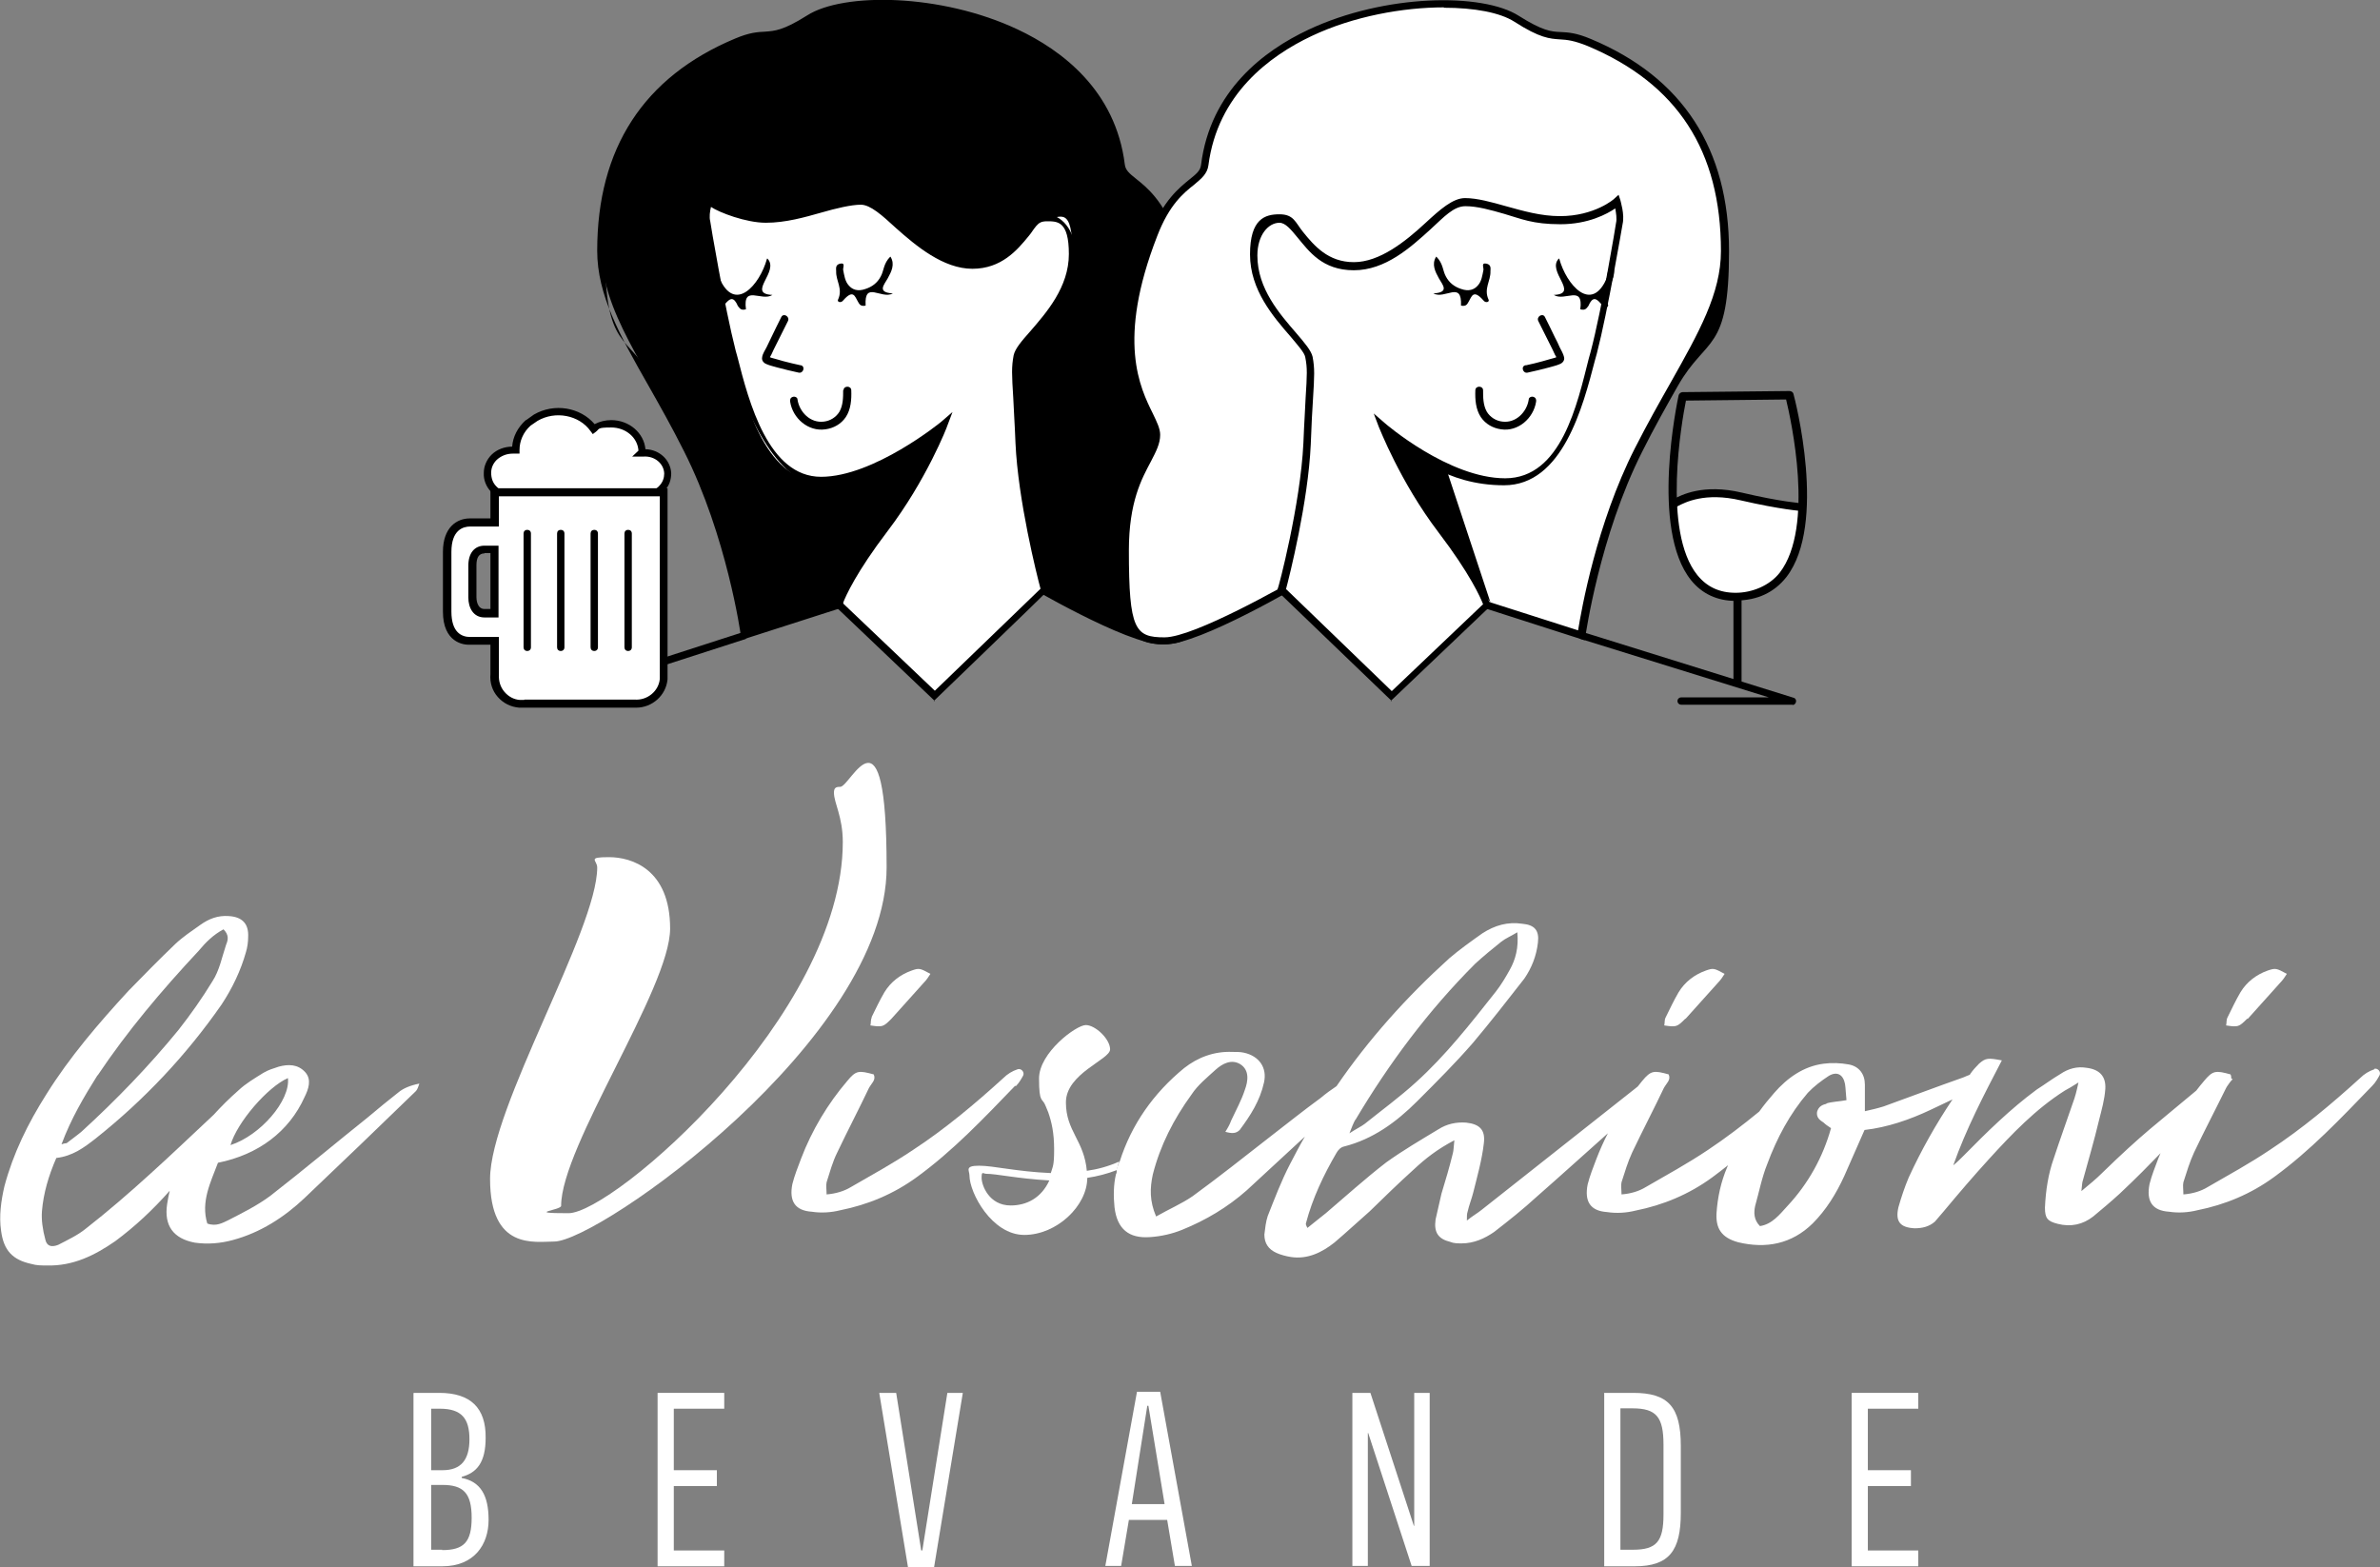 <?xml version="1.0" encoding="UTF-8"?>
<svg id="Livello_2" xmlns="http://www.w3.org/2000/svg" version="1.1" viewBox="0 0 646.4 425.6">
  <rect x="0" y="0" width="646.4" height="425.6" fill="#808080" stroke="none"/>
  <!-- Generator: Adobe Illustrator 30.0.0, SVG Export Plug-In . SVG Version: 2.1.1 Build 123)  -->
  <defs>
    <style>
      .st0 {
        fill: #fff;
      }
    </style>
  </defs>
  <g id="Livello_1-2">
    <g>
      <g>
        <g>
          <path d="M202.3,172.5s-3.7-26.9-15.4-50.3-23.5-37.6-23.5-54.1,3.9-42.9,36.8-56.7c9.3-3.9,8.3.9,19.8-6.4,15.3-9.8,79.3-3.5,84.7,39.8.6,4.9,8.1,4.3,13.9,19,14.7,37.7-.8,48.1-.8,54.3s8.5,10.6,8.5,31.4-1.3,24.6-10.7,24.6-37.6-16.7-37.6-16.7l-8.3-71.4h-59.7l21.2,32.8,13.6,1.9v13.3l-16.9,30.4-25.6,8.2h0Z"/>
          <path d="M315.5,175c-9.5,0-37-16.2-38.1-16.9l-.4-.2v-.5c0,0-8.2-70.6-8.2-70.6h-57l19.9,30.9,14,1.9v14.5l-17.2,31-27.1,8.7-.2-1.2c0-.3-3.8-27-15.4-50-3.3-6.6-6.7-12.6-9.7-17.9-7.8-13.7-13.9-24.6-13.9-36.6,0-27.8,12.6-47.2,37.4-57.6,4-1.7,6.2-1.8,8.2-1.9,2.6-.2,4.9-.3,11.4-4.4,9.8-6.3,36.4-6,57.2,3.8,11.9,5.6,26.6,16.5,29.1,36.7.2,1.5,1.1,2.3,3.1,3.9,2.9,2.3,7.2,5.8,10.7,14.9,11.4,29.3,4.7,42.6,1.1,49.8-1,2-1.8,3.7-1.8,4.8,0,1.9,1,3.7,2.3,6.2,2.5,4.6,6.2,11.5,6.2,25.1,0,20.4-1.1,25.6-11.7,25.6h0ZM278.8,156.7c3.6,2.1,28.4,16.4,36.7,16.4s9.7-2,9.7-23.6-3.4-19.5-6-24.2c-1.4-2.6-2.5-4.7-2.5-7.2s.9-3.5,2-5.8c3.5-6.9,9.9-19.7-1.2-48.2-3.3-8.6-7.2-11.7-10.1-14-2-1.6-3.5-2.8-3.8-5.2-2.4-19.3-16.5-29.7-28-35.1C255.8.5,229.6,0,220.4,5.9c-6.9,4.4-9.6,4.6-12.4,4.7-1.9.1-3.9.2-7.5,1.8-24.4,10.2-36.2,28.4-36.2,55.7s6,22.2,13.6,35.6c3,5.3,6.4,11.3,9.8,18,10.3,20.5,14.5,44,15.4,49.4l24.1-7.7,16.5-29.9v-12.2l-13.2-1.8-22.4-34.7h62.4l8.3,71.8h0Z"/>
        </g>
        <polygon points="239.2 126.7 227 164.3 257.7 125.8 258.7 112.7 255.6 110.8 239.2 126.7"/>
        <g>
          <path class="st0" d="M191.9,60.7s3.9,23.3,7,35.1c3.1,11.8,8.3,35,24.2,35s33.4-15.2,33.4-15.2c0,0-5.5,14.5-16,28.4s-12.5,20.4-12.5,20.4l25.9,24.7,29.8-28.7s-6.1-22.8-6.9-39.9-1.4-19.1-.5-23.5,15-13.7,15-27.7-3.4-9.9-7-9.9-7.9,12.9-20.2,12.9-23.1-17.4-30.2-17.4-15.9,4.9-25.9,4.9-15.5-5-15.5-5c0,0-1.2,3.5-.6,5.9h0Z"/>
          <path d="M253.9,190.4l-27.1-25.8.2-.6c0-.3,2.1-6.8,12.6-20.7,7.2-9.5,12.1-19.4,14.4-24.5-5.8,4.4-18.7,13-30.9,13s-21.4-21.3-24.7-34l-.5-1.8c-3-11.5-6.8-34.1-7-35.2-.6-2.6.6-6.2.6-6.4l.5-1.5,1.1,1c0,0,5.4,4.8,14.8,4.8s10-1.4,14.7-2.7c4-1.1,7.7-2.2,11.1-2.2s6.8,3.2,10.8,6.8c5.4,5,11.6,10.6,19.4,10.6s10.8-4.5,13.8-8.2c2.1-2.5,3.9-4.8,6.4-4.8,4,0,8,4.1,8,10.9,0,9.7-6.3,17-11,22.3-2,2.3-3.8,4.3-4,5.6-.6,3-.5,4.7-.1,11.1.2,2.9.4,6.8.6,12.2.7,16.9,6.8,39.5,6.8,39.7v.6c.1,0-30.8,29.8-30.8,29.8h0ZM229.1,164l24.8,23.6,28.7-27.7c-1-3.7-6.1-24-6.8-39.6-.2-5.4-.5-9.3-.6-12.2-.4-6.4-.5-8.4.1-11.6.4-1.8,2.1-3.8,4.5-6.5,4.4-5.1,10.5-12,10.5-21s-3.1-8.9-6-8.9-3.1,1.9-4.9,4c-3.1,3.8-7.4,8.9-15.3,8.9s-15.3-6.2-20.8-11.1c-3.7-3.4-6.9-6.3-9.5-6.3s-6.8,1-10.6,2.1c-4.6,1.3-9.8,2.8-15.2,2.8s-12.7-2.8-14.9-4.3c-.3,1.2-.5,2.8-.2,3.9h0c0,.3,3.9,23.4,6.9,35.1l.5,1.8c3.1,12.2,8.4,32.5,22.7,32.5s32.5-14.8,32.7-15l3-2.6-1.4,3.7c0,.2-5.7,14.8-16.2,28.6-8.6,11.3-11.4,17.7-12.1,19.5h0Z"/>
        </g>
        <path d="M217.4,99.2c-1.5-.3-3-.7-4.6-1.1-.7-.2-1.4-.4-2.1-.6-.4-.1-.8-.2-1.1-.3-.1,0-.3-.1-.5-.2.1-.2.3-.5.4-.7l.6-1.3c.4-.9.9-1.7,1.3-2.6.9-1.7,1.7-3.5,2.6-5.2.6-1.2-1.2-2.3-1.8-1.1-.9,1.8-1.8,3.6-2.7,5.5-.4.9-.9,1.8-1.3,2.7-.4.8-1.1,1.8-1.2,2.7-.2.9.4,1.6,1.2,1.9.9.4,1.9.6,2.9.9,1.9.5,3.9,1,5.8,1.4,1.3.3,1.9-1.7.6-2"/>
        <path d="M229,105.9c0,2,0,4.1-1,5.9-.9,1.5-2.5,2.5-4.2,2.7-3.7.5-6.7-2.6-7.2-6,0-.6-.8-.9-1.3-.7-.6.2-.8.7-.7,1.3.7,4.5,4.9,8.2,9.6,7.5,2.2-.3,4.2-1.4,5.5-3.3,1.4-2.1,1.6-4.8,1.5-7.3,0-1.3-2.1-1.3-2.1,0"/>
        <path d="M241.9,69.8c1.2,2,.2,4-.8,5.8-1,1.8-3,3.8,1.4,4.1-3.2,1.7-7.8-3.6-7.4,3.3-1.4.3-1.7-.4-2.1-1.1-.8-1.3-1.2-3.5-4-.3-.6.8-1.7.4-1.4-.2,1.4-3-.6-5.1-.5-7.7,0-.7-.3-1.8,1.1-2.1,1.5-.3.7,1.1.8,1.7.3,1.5.5,3.1,1.5,4.2,1,1.2,2.5,1.7,4.5,1,1.9-.6,3.3-1.7,4.2-3.4.9-1.6.7-3.5,2.6-5.4"/>
        <path d="M208.4,70.2c3.5,3.5-5.8,9.6,1.4,9.9-3,1.9-8.1-2.9-7.2,3.9-1.4.4-1.7-.3-2.2-.9-2.2-5.2-4,2.4-5.4-.1,1.6-3.9-2.7-7.5-1.3-10.5,1.5-.4,1.5,2.2,1.6,2.8,4.2,10.1,11.1,2,13-5"/>
      </g>
      <g>
        <g>
          <path class="st0" d="M429.6,172.5s3.7-26.9,15.5-50.3,23.5-37.6,23.5-54.1-3.9-42.9-36.8-56.7c-9.3-3.9-8.3.9-19.8-6.4-15.3-9.8-79.3-3.5-84.7,39.8-.6,4.9-8.1,4.3-13.9,19-14.7,37.7.8,48.1.8,54.3s-8.5,10.6-8.5,31.4,1.3,24.6,10.7,24.6,37.6-16.7,37.6-16.7l8.3-71.4h59.7l-21.2,32.8-13.6,1.9v13.3l16.9,30.4,25.6,8.2h0Z"/>
          <path d="M316.3,175c-10.5,0-11.7-5.2-11.7-25.6s3.7-20.6,6.2-25.1c1.3-2.5,2.3-4.3,2.3-6.2s-.8-2.8-1.8-4.8c-3.6-7.2-10.3-20.5,1.1-49.8,3.5-9.1,7.9-12.5,10.7-14.8,2-1.6,2.9-2.4,3.1-3.9,2.5-20.2,17.2-31.1,29.1-36.7,20.8-9.8,47.4-10.1,57.2-3.8,6.5,4.1,8.8,4.3,11.4,4.4,2,.1,4.2.2,8.2,1.9,24.9,10.4,37.5,29.8,37.5,57.6s-6.1,22.9-13.9,36.6c-3,5.3-6.4,11.3-9.7,17.9-11.6,23-15.3,49.7-15.4,50l-.2,1.2-27.1-8.7-17.2-31v-14.5l14-1.9,20-30.9h-57l-8.2,71-.4.2c-1.2.7-28.6,16.9-38.1,16.9h0ZM392.2,2c-11.1,0-24.6,2.4-36,7.8-11.4,5.4-25.5,15.8-28,35.1-.3,2.3-1.9,3.6-3.8,5.2-2.9,2.3-6.8,5.4-10.1,14-11.1,28.5-4.6,41.3-1.2,48.2,1.1,2.3,2,4.1,2,5.8,0,2.4-1.1,4.5-2.5,7.2-2.5,4.7-6,11-6,24.2,0,21.6,1.7,23.6,9.7,23.6s33.1-14.3,36.7-16.4l8.3-71.8h62.4l-22.5,34.7-13.2,1.8v12.2l16.5,29.9,24.1,7.7c.9-5.5,5-28.9,15.4-49.4,3.4-6.7,6.8-12.7,9.8-18,7.6-13.5,13.6-24.1,13.6-35.6,0-27.3-11.9-45.5-36.2-55.7-3.7-1.5-5.6-1.7-7.5-1.8-2.8-.2-5.4-.3-12.4-4.8-3.9-2.5-10.9-3.8-19.2-3.8h0Z"/>
        </g>
        <polygon points="392.6 126.7 404.8 163.6 374.2 125.8 373.1 112.7 376.3 110.8 392.6 126.7"/>
        <g>
          <path class="st0" d="M439.9,60.7s-3.9,23.3-7,35.1-8.3,35-24.2,35-33.4-15.2-33.4-15.2c0,0,5.5,14.5,16,28.4,10.5,13.9,12.5,20.4,12.5,20.4l-26,24.7-29.8-28.7s6.1-22.8,6.9-39.9,1.4-19.1.5-23.5-15-13.7-15-27.7,3.4-9.9,7-9.9,7.9,12.9,20.2,12.9,23.1-17.4,30.2-17.4,15.9,4.9,25.9,4.9,15.5-5,15.5-5c0,0,1.2,3.5.6,5.9h0Z"/>
          <path d="M378,190.4l-31-29.8v-.6c.2-.2,6.2-22.9,7-39.7.2-5.4.5-9.3.6-12.2.4-6.4.5-8.1-.1-11.1-.2-1.2-2-3.2-4-5.6-4.6-5.3-11-12.6-11-22.3s4.1-10.9,8-10.9,4.3,2.2,6.4,4.8c3,3.7,6.8,8.2,13.8,8.2s14-5.6,19.4-10.6c4-3.7,7.5-6.8,10.8-6.8s7.2,1.1,11.1,2.2c4.7,1.3,9.5,2.7,14.7,2.7,9.4,0,14.8-4.7,14.8-4.8l1.1-1,.5,1.5c0,.2,1.2,3.8.6,6.4-.2,1.1-4,23.6-7,35.2l-.5,1.8c-3.3,12.7-8.8,34-24.7,34s-25.1-8.6-30.9-13c2.3,5.1,7.2,15,14.4,24.5,10.5,13.9,12.6,20.4,12.6,20.7l.2.6-27.1,25.8h0ZM349.3,160l28.7,27.7,24.8-23.6c-.7-1.8-3.5-8.2-12.1-19.5-10.5-13.8-16.1-28.5-16.2-28.6l-1.4-3.7,3,2.6c.2.2,17.4,15,32.7,15s19.6-20.3,22.7-32.5l.5-1.8c3.1-11.7,6.9-34.8,6.9-35h0c.3-1.2,0-2.8-.2-4-2.2,1.5-7.3,4.3-14.9,4.3s-10.7-1.5-15.2-2.8c-3.8-1.1-7.4-2.1-10.6-2.1s-5.8,2.9-9.5,6.3c-5.4,4.9-12.2,11.1-20.8,11.1s-12.2-5.2-15.3-8.9c-1.8-2.2-3.3-4-4.9-4-3,0-6,3.3-6,8.9,0,9,6.1,15.9,10.5,21,2.4,2.8,4.1,4.8,4.5,6.5.6,3.2.5,5.1.1,11.6-.2,2.9-.4,6.8-.6,12.2-.7,15.6-5.8,35.9-6.8,39.6h0Z"/>
        </g>
        <path d="M414.5,99.2c1.5-.3,3-.7,4.5-1.1.7-.2,1.4-.4,2.1-.6.4-.1.8-.2,1.1-.3.1,0,.3-.1.5-.2-.1-.2-.3-.5-.4-.7l-.6-1.3c-.4-.9-.9-1.7-1.3-2.6-.9-1.7-1.7-3.5-2.6-5.2-.6-1.2,1.2-2.3,1.8-1.1.9,1.8,1.8,3.6,2.7,5.5.5.9.9,1.8,1.3,2.7.4.8,1,1.8,1.2,2.7.2.9-.4,1.6-1.2,1.9-.9.4-1.9.6-2.9.9-1.9.5-3.9,1-5.8,1.4-1.3.3-1.9-1.7-.6-2"/>
        <path d="M402.8,105.9c0,2,0,4.1,1,5.9.9,1.5,2.5,2.5,4.2,2.7,3.7.5,6.7-2.6,7.2-6,0-.6.8-.9,1.3-.7.6.2.8.7.7,1.3-.7,4.5-4.9,8.2-9.5,7.5-2.2-.3-4.2-1.4-5.5-3.3-1.4-2.1-1.6-4.8-1.5-7.3,0-1.3,2.1-1.3,2.1,0"/>
        <path d="M390,69.8c-1.2,2-.2,4,.8,5.8,1,1.8,3,3.8-1.5,4.1,3.2,1.7,7.8-3.6,7.5,3.3,1.4.3,1.7-.4,2.1-1.1.8-1.3,1.2-3.5,4-.3.6.8,1.7.4,1.4-.2-1.4-3,.6-5.1.5-7.7,0-.7.3-1.8-1.1-2.1-1.5-.3-.7,1.1-.8,1.7-.3,1.5-.5,3.1-1.5,4.2-1,1.2-2.5,1.7-4.5,1-1.9-.6-3.3-1.7-4.2-3.4-.9-1.6-.7-3.5-2.6-5.4"/>
        <path d="M423.4,70.2c-3.5,3.5,5.8,9.6-1.4,9.9,3,1.9,8.1-2.9,7.2,3.9,1.4.4,1.7-.3,2.2-.9,2.2-5.2,4,2.4,5.4-.1-1.6-3.9,2.7-7.5,1.3-10.5-1.5-.4-1.5,2.2-1.6,2.8-4.2,10.1-11.1,2-13-5"/>
      </g>
      <path class="st0" d="M454.6,137.3c.5.3.5,1.7.6,2.2.3,1.1.5,2.2.6,3.3.1,1.1.2,2.3.5,3.3,1,3,1.6,6.1,3.3,8.8.6,1,1.2,2.4,2.2,3.1,1,.7,2.1,1.3,3.2,1.9,1.2.6,2.4,1.2,3.7,1.5,1.6.3,3.2.3,4.9.3,3.3,0,6.7-1.9,9.2-4,2-1.6,3.3-4.8,3.9-7.2.4-1.6.9-3.2,1.2-4.8.3-1.4.4-2.9.7-4.3.2-.9.2-1.6.2-2.5,0-1.2-.9-1.3-2-1.6-2.2-.6-4.5-.3-6.6-.9-1.9-.5-3.9-.8-5.7-1.4-1.4-.4-2.7-.8-4-1.1-1.7-.4-3.4-.3-5.1-.3-2.6,0-4.9.5-7.3,1.5-1.1.5-2.2,1.3-3.4,1.5"/>
      <path d="M471.4,163.2c-5,0-9.1-1.9-12.1-5.6-11.2-13.9-3.7-48.7-3.4-50.2.1-.5.6-.9,1.1-.9l29-.3h0c.5,0,1,.3,1.1.8.4,1.4,9.2,35.3-1.9,49.7-3.3,4.2-7.9,6.4-13.8,6.4h0ZM457.9,108.8c-1.1,5.5-6.5,35.5,3.1,47.4,2.6,3.2,6,4.8,10.4,4.8s9.2-1.9,12-5.5c9.5-12.4,3-41.6,1.7-47l-27.2.3h0Z"/>
      <rect x="470.8" y="162.2" width="2.2" height="24.2"/>
      <path d="M489.5,138.8c-.2,0-5.9-.4-16.7-2.9-9.8-2.3-15.2.6-17,1.5-.3.2-.5.3-.8.4l-.7-2.1.3,1.1-.4-1.1c0,0,.2-.1.4-.2,2-1,7.9-4.2,18.5-1.7,10.6,2.5,16.3,2.9,16.4,2.9v2.2c-.1,0-.1,0-.1,0Z"/>
      <path d="M487,191.4h-30.4c-.5,0-1-.4-1-1s.5-1,1-1h23.8l-51.2-15.9c-.5-.2-.8-.7-.7-1.2.2-.5.7-.8,1.2-.7l57.4,17.9c.5.1.8.6.7,1.1s-.5.9-1,.9h0Z"/>
      <rect x="143.3" y="180.8" width="60.5" height="2" transform="translate(-47.5 62.2) rotate(-17.9)"/>
      <g>
        <path class="st0" d="M175.2,134.6c3.6-.1,6.3-2.8,6.1-6s-3.1-5.7-6.6-5.6h-.5l.2-.2v-.2c0-4.2-3.8-7.6-8.4-7.6s-3.4.5-4.8,1.4c-3.4-4.8-10.4-6.2-15.7-3.1-.7.5-1.4.9-2.1,1.4-2.2,2-3.4,4.6-3.4,7.4h-.5c-3.9-.2-7.2,2.6-7.2,6.2-.2,3.6,2.9,6.5,6.8,6.5l36-.3h0Z"/>
        <path d="M139.2,135.9c-2.3,0-4.4-.9-5.9-2.4-1.3-1.4-2-3.2-1.9-5.1,0-1.8.8-3.6,2.1-4.9,1.4-1.4,3.5-2.2,5.6-2.2.2-2.7,1.5-5.2,3.7-7.2h.1c0,0,2.1-1.5,2.1-1.5,5.5-3.2,12.6-2,16.5,2.6,1.3-.7,2.9-1.1,4.5-1.1,4.9,0,8.9,3.5,9.3,7.9,3.8.1,6.8,2.9,7,6.5,0,1.7-.5,3.4-1.7,4.6-1.3,1.4-3.3,2.3-5.4,2.4h0l-36,.3h0ZM139.3,123.2c-1.7,0-3.2.6-4.4,1.7-1,1-1.5,2.2-1.5,3.5,0,1.4.4,2.7,1.4,3.7,1.1,1.2,2.7,1.8,4.4,1.8l36-.3c1.6,0,3.1-.7,4-1.8.8-.9,1.2-2,1.2-3.2-.1-2.7-2.6-4.8-5.6-4.6h-3.1l1.7-1.6c-.2-3.5-3.4-6.3-7.4-6.3s-3.1.4-4.2,1.2l-.8.6-.6-.8c-3.1-4.4-9.6-5.6-14.4-2.8l-1.9,1.3c-2,1.8-3,4.2-3,6.6v1h-1.8Z"/>
        <path class="st0" d="M128.3,162.3c0,1,.3,4.3,3.3,4.3h2.7v-17.4h-2.7c-3.2,0-3.3,3.3-3.3,4.3v8.7h0ZM121.4,166.1v-16.2c0-7.2,4.3-8,6.2-8h6.7v-8.2h45.9v50.8c-.3,4-4,6.9-8,6.6h-31.2c-4-.3-7-4-6.7-7.9v-9.2h-6.7c-2,.1-6.2-.7-6.2-7.9"/>
        <path d="M172.8,192.2c-.2,0-.5,0-.7,0h-31.1c-2.3-.2-4.3-1.2-5.8-2.9-1.5-1.7-2.2-3.9-2-6.2v-8h-5.6c-1.7.1-7.3-.6-7.3-9v-16.2c0-6.7,3.8-9.1,7.3-9.1h5.6v-8.2h48.1v51.9c-.4,4.4-4.2,7.7-8.5,7.7h0ZM142.4,190h29.9c3.5.3,6.6-2.3,6.9-5.6v-49.6h-43.7v8.2h-7.8c-1.9,0-5.1.9-5.1,6.9v16.2c0,5.7,2.8,6.9,5.1,6.9h7.8c0-.1,0,10.2,0,10.2-.1,1.8.4,3.4,1.5,4.7,1.1,1.3,2.6,2.1,4.2,2.2h1.2ZM135.4,167.7h-3.8c-3.1,0-4.4-2.7-4.4-5.4v-8.7c0-3.4,1.7-5.4,4.4-5.4h3.8v19.5h0ZM131.6,150.3c-1.5,0-2.2,1.1-2.2,3.2v8.7c0,.5.1,3.2,2.2,3.2h1.6v-15.2h-1.6Z"/>
      </g>
      <path d="M170.6,176.8c-.6,0-1-.4-1-1v-30.9c0-.6.4-1,1-1s1,.4,1,1v30.9c0,.6-.4,1-1,1Z"/>
      <path d="M161.4,176.8c-.6,0-1-.4-1-1v-30.9c0-.6.4-1,1-1s1,.4,1,1v30.9c0,.6-.4,1-1,1Z"/>
      <path d="M152.3,176.8c-.6,0-1-.4-1-1v-30.9c0-.6.4-1,1-1s1,.4,1,1v30.9c0,.6-.4,1-1,1Z"/>
      <path d="M143.2,176.8c-.6,0-1-.4-1-1v-30.9c0-.6.4-1,1-1s1,.4,1,1v30.9c0,.6-.4,1-1,1Z"/>
      <g>
        <g>
          <path class="st0" d="M236.8,276.3c-.4.7-.2,1.5-.4,2.2,3.3.5,3.5.4,5.7-1.8l8.8-9.8c.7-.7,1.3-1.6,1.8-2.4-2.9-1.6-3.1-1.6-5.1-.9-3.1,1.1-5.7,3.1-7.4,5.9-1.3,2.2-2.4,4.6-3.5,6.8h0Z"/>
          <path class="st0" d="M610.5,276.7l8.8-9.8c.7-.7,1.3-1.6,1.8-2.4-2.9-1.6-3.1-1.6-5.2-.9-3.1,1.1-5.7,3.1-7.4,5.9-1.3,2.2-2.4,4.6-3.5,6.8-.4.7-.2,1.5-.4,2.2,3.3.5,3.5.4,5.7-1.8h0Z"/>
          <path class="st0" d="M457.8,276.7l8.8-9.8c.7-.7,1.3-1.6,1.8-2.4-2.9-1.6-3.1-1.6-5.1-.9-3.1,1.1-5.7,3.1-7.4,5.9-1.3,2.2-2.4,4.6-3.5,6.8-.4.7-.2,1.5-.4,2.2,3.3.5,3.5.4,5.7-1.8h0Z"/>
          <path class="st0" d="M228.1,213.7c-1.2,0-1.6.4-1.6,1.6,0,2.8,2.4,6.5,2.4,13.4,0,47-62.4,100.8-74.5,100.8s-2-.8-2-2c0-16.2,29.6-59.1,29.6-75.3s-10.5-19.4-16.6-19.4-3.2.8-3.2,2.8c0,17-29.1,65.2-29.1,84.6s12.1,17,17.4,17c12.1,0,90.3-55.1,90.3-101.6s-9.7-21.9-12.6-21.9h0Z"/>
          <path class="st0" d="M275.9,295c.9-.9,1.5-2,2-2.9.4-.9-.5-2-1.5-1.7-1.5.5-2.8,1.3-3.9,2.4-7.7,7-15.8,13.8-24.5,19.5-5.5,3.7-11.2,6.8-16.9,10.1-1.8,1.1-4.1,1.8-6.6,2,0-1.3-.2-2.4,0-3.3.9-2.8,1.6-5.5,2.9-8.1,2.8-5.9,5.9-11.8,8.6-17.5.7-1.3,2-2.2,1.3-3.7-4.1-1.1-4.8-1.1-7.2,1.8-5.3,6.2-9.6,13.4-12.5,21-.9,2.4-1.8,4.6-2.4,7-.9,4.6.7,7.2,5.3,7.5,2.6.4,5.3.2,7.7-.4,7.5-1.5,14.5-4.4,20.8-9,9.9-7.2,18.2-16,26.7-24.8h0Z"/>
          <path class="st0" d="M295.2,318.2c-.7-8.5-5.7-10.9-5.7-18.8s12-11.6,12-14.4-4-6.6-6.6-6.6-12.7,7.5-12.7,14.5.9,5.1,1.8,7.5l.7,1.7c.9,2.6,1.6,5.5,1.6,10.1s-.4,4.6-.9,6.4c-9.4-.4-15.5-2-19.5-2s-2.6,1.3-2.6,2.6c0,4.8,6.1,16.2,14.9,16.2s17.1-7.9,17.1-15.5c2.7-.4,5.4-1.1,8-2.1.2-.8.4-1.5.6-2.3-2.9,1.3-5.9,2.1-8.8,2.5h0ZM274.5,327.4c-5.9,0-7.9-5.5-7.9-7.5s.4-1.1,1.3-1.1c2.8,0,8.3,1.3,17.1,1.8-2.2,4.8-6.2,6.8-10.5,6.8h0Z"/>
          <path class="st0" d="M100.1,303.3c-9,7.2-17.7,14.5-26.7,21.5-3.5,2.6-7.5,4.6-11.4,6.6-1.5.7-3.3,1.8-5.7.9-1.8-5.9.9-11.2,2.9-16.5,11-2.2,19.3-8.5,23.5-17.8,1.1-2.2,2-4.8.2-6.8-2-2.2-4.6-2.2-7.2-1.5-1.5.5-2.9.9-4.2,1.7-2.4,1.5-4.8,2.9-6.8,4.8-2.4,2.1-4.6,4.3-6.7,6.6-5.8,5.4-11.5,10.9-17.4,16.2-5.5,5-11.4,10.1-17.3,14.7-2.2,1.8-5,3.1-7.5,4.4-1.8.7-3.1.4-3.5-1.5-.7-2.6-1.1-5.3-.9-7.7.4-4.8,1.8-9.6,3.9-14.4,4.4-.5,7.5-2.8,10.7-5.3,13.2-10.5,24.6-22.6,34.2-36.4,2.9-4.4,5.2-9.2,6.6-14.2.4-1.3.6-2.8.6-4.1.2-3.7-1.7-5.5-5.3-5.7-2.9-.2-5.3.7-7.7,2.4s-4.8,3.3-6.8,5.2c-4.4,4.2-8.6,8.5-12.7,12.7-8.1,8.8-16,18-22.3,28.1-5,7.9-9,16-11.4,25-.9,3.9-1.5,8.1-.9,12.1.7,5.3,3.1,7.9,8.3,9,1.3.4,2.8.4,4.1.4,7.2.2,13.1-2.8,18.6-6.6,5.4-4,10.3-8.6,14.8-13.7-.3,1.2-.5,2.4-.7,3.6-.9,5.9,1.7,9.4,7.5,10.5,3.5.5,7,.2,10.3-.7,7.5-2,14-6.2,19.5-11.4,10.1-9.6,20.2-19.3,30.3-29.1.4-.5.6-1.1.9-2-2.5.5-4.4,1.3-5.7,2.4-2.8,2.2-5.5,4.4-8.1,6.6h0ZM26.5,292.1c8.1-12.1,17.5-23.2,27.4-33.8,2-2.4,4-4.4,6.8-5.9,1.5,1.5,1.3,2.8.7,4.2-1.1,3.3-1.8,7-3.7,9.9-2.8,4.6-5.9,9-9.2,13.2-8.1,9.9-16.9,19-26.3,27.6-1.3,1.1-2.6,2-4,3.1-.2.2-.5,0-1.5.4,2.6-7,6.1-12.9,9.8-18.8h0ZM78.2,292.8c.7,6.1-7.5,15.6-15.6,18.2,1.8-6.2,10.1-15.8,15.6-18.2Z"/>
        </g>
        <g>
          <path class="st0" d="M112.4,378.3h6.9c8.5,0,12.7,4.1,12.6,12.2,0,6.7-2.4,9.5-6.5,10.6v.3c5.1,1,7.3,4.7,7.3,11.4s-3.9,12.6-12.6,12.6h-7.8v-47h0ZM120.2,399.3c5,0,7.3-2.8,7.3-8.4s-2.1-8.3-8-8.3h-2.4v16.7h3.2,0ZM120.1,421c5.9,0,8-2.2,8-8.8s-2.2-8.9-7.9-8.9h-3.1v17.6s3,0,3,0Z"/>
          <path class="st0" d="M178.6,378.3h18.1v4.3h-13.7v16.7h11.7v4.3h-11.7v17.5h13.7v4.3h-18.1v-47h0Z"/>
          <path class="st0" d="M238.8,378.3h4.6l6.8,42.8h.3l6.8-42.8h4.2l-7.8,47.3h-7.1l-7.8-47.3h0Z"/>
          <path class="st0" d="M316.9,412.8h-10.3l-2.1,12.5h-4.3l8.6-47.3h6.3l8.6,47.3h-4.6l-2.1-12.5h0ZM307.4,408.5h8.9l-4.4-26.7h-.3l-4.2,26.7h0Z"/>
          <path class="st0" d="M367.4,378.3h4.8l11.8,36.1h.1v-36.1h4.2v47h-4.9l-11.8-36.1h-.1v36.1h-4.2v-47h0Z"/>
          <path class="st0" d="M435.6,378.3h8c9.5,0,12.9,3.8,12.9,14.4v18.2c0,10.2-3.1,14.5-12.5,14.5h-8.3v-47h0ZM443.5,420.9c6.4,0,8.3-2.2,8.3-9.6v-18.9c0-7.5-1.9-9.9-8.4-9.9h-3.3v38.4h3.4Z"/>
          <path class="st0" d="M502.9,378.3h18.1v4.3h-13.7v16.7h11.7v4.3h-11.7v17.5h13.7v4.3h-18.1v-47h0Z"/>
        </g>
        <path class="st0" d="M644.9,290.4c-1.5.5-2.8,1.3-3.9,2.4-7.7,7-15.8,13.8-24.5,19.5-5.5,3.7-11.2,6.8-16.9,10.1-1.8,1.1-4,1.8-6.6,2,0-1.3-.2-2.4,0-3.3.9-2.8,1.7-5.5,2.9-8.1,2.8-5.9,5.9-11.8,8.7-17.5.3-.6.7-1,1-1.5.2-.3.5-.6.8-.9-.1,0-.2-.1-.4-.2,0-.3,0-.7-.2-1.1-4-1.1-4.8-1.1-7.2,1.8-.7.8-1.4,1.7-2.1,2.6-10.7,9-14.4,11.5-25.7,22.5-1.5,1.5-3.1,2.8-5.5,4.8.2-1.8.2-2.4.4-2.9,1.5-5.5,3.1-10.9,4.4-16.4.7-2.8,1.5-5.5,1.7-8.5.2-3.5-1.7-5.3-5.2-5.7-2.4-.4-4.8.2-7,1.7-2.2,1.3-4.2,2.8-6.4,4.2-7.2,5.3-13.6,11.6-19.9,18-.9.9-1.8,1.8-2.8,2.6,3.5-9.9,8.3-19.1,13.2-28.5-3.7-.7-4.4-.7-6.2.9-.9.9-1.7,1.8-2.4,2.8,0,0,0,.1-.1.2-.6.2-1.2.5-1.7.7-7.4,2.6-14.5,5.3-21.7,7.9-1.6.5-3.3.9-5.1,1.3v-7.2c0-2.9-1.6-5-4.4-5.5-2.2-.4-4.6-.5-6.8-.2-5.5.7-9.9,3.9-13.4,7.9-1.4,1.6-2.8,3.3-4.1,5.1-4.5,3.7-9.1,7.2-13.9,10.4-5.5,3.7-11.2,6.8-16.9,10.1-1.8,1.1-4,1.8-6.6,2,0-1.3-.2-2.4,0-3.3.9-2.8,1.7-5.5,2.9-8.1,2.8-5.9,5.9-11.8,8.6-17.5.7-1.3,2-2.2,1.3-3.7-4-1.1-4.8-1.1-7.2,1.8-.4.5-.8,1-1.2,1.5-.1.1-.3.2-.5.4l-41.9,33.1c-1.1.9-2.4,1.6-4,2.9,0-1.3,0-1.8.2-2.4.4-1.8,1.1-3.5,1.5-5.1,1.1-4.4,2.4-9,2.9-13.4.5-3.7-1.1-5.3-4.8-5.7-2.8-.2-5.3.4-7.5,1.8-4.8,2.9-9.6,5.7-14.2,9-5.7,4.4-11,9.2-16.4,13.8-1.6,1.3-3.3,2.6-5,4-.4-.7-.5-1.1-.4-1.3,1.8-6.8,4.8-13.1,8.3-19.1.4-.7,1.1-1.5,2-1.7,7.9-2,14.2-6.6,19.9-12.3s10.3-10.3,15.1-15.8c4.8-5.7,9.4-11.6,14-17.5,2-2.9,3.3-6.2,3.7-9.8.4-3.3-.9-4.8-4.2-5.1-4-.6-7.5.4-10.9,2.6-3.1,2.2-6.2,4.4-9,6.8-11.6,10.5-21.9,22-30.6,34.7-1.5,1-3,2.1-4.3,3.2-4.8,3.5-9.4,7.2-14.2,10.9-6.8,5.3-13.6,10.7-20.6,15.8-2.9,2-6.4,3.5-9.9,5.5-1.8-4.2-1.7-7.7-.9-11.4,2-7.9,5.7-15.1,10.5-21.7,1.7-2.6,4.2-4.6,6.6-6.8,1.8-1.6,4.2-2.9,6.6-1.5,2.6,1.6,2.2,4.6,1.3,7-.9,2.8-2.4,5.5-3.7,8.3-.4,1.1-.9,2-1.6,3.1,1.8.5,2.9.5,3.9-.5,2.9-3.9,5.5-7.9,6.6-12.9.9-4-1.3-7.2-5.5-8.1-.9-.2-2-.2-3.1-.2-5-.2-9.4,1.5-13.1,4.4-8.3,6.8-14.3,15.3-17.5,25.4h-.1c0,0-.7,2-.7,2v.5c0,.3,0,.6-.2.9-.7,2.9-.7,6.1-.4,9,.7,5.9,3.9,8.5,9.6,8.1,3.1-.2,6.1-.9,8.8-2,6.4-2.6,12.3-6.1,17.5-10.7l15.8-14.6c-1.4,2.4-2.7,4.9-4,7.4-2.4,4.6-4.2,9.4-6.1,14.2-.5,1.5-.7,3.3-.9,5,0,2.4,1.1,4,3.3,5,1.1.5,2.6.9,3.9,1.1,4.6.7,8.5-1.3,11.8-3.9,3.3-2.8,6.4-5.7,9.6-8.5,4-3.9,7.9-7.7,12-11.4,3.1-2.9,6.4-5.5,11-7.9-.2,1.8-.2,2.8-.4,3.5-.9,3.7-2,7.4-3.1,11l-1.6,7c-.5,3.5.7,5.3,4,6.1.9.4,2,.4,3.1.4,3.3,0,6.2-1.3,8.8-3.1,4-3.1,7.9-6.2,11.6-9.6,6.5-5.7,12.9-11.5,19.3-17.2-1.2,2.3-2.2,4.6-3.1,6.9-.9,2.4-1.8,4.6-2.4,7-.9,4.6.7,7.2,5.3,7.5,2.6.4,5.3.2,7.7-.4,7.5-1.5,14.5-4.4,20.8-9,1.5-1.1,2.9-2.2,4.3-3.3,0,.2-.2.4-.2.5-1.7,4-2.6,8.1-2.9,12.5-.2,3.9,1.1,6.6,5.9,7.9,7.5,1.8,14.5.5,20.2-5.1,3.7-3.7,6.4-8.1,8.6-12.9l5.5-12.5c6.2-.7,12.3-2.8,18-5.5,2.3-1.1,4.2-2,5.9-2.8-4.5,6.7-8.5,13.8-11.9,21.2-1.1,2.6-2,5.3-2.8,8.1-.9,3.9.5,5.5,4.4,5.7,2,0,3.9-.4,5.5-1.8l2.4-2.8c4-4.8,8.1-9.6,12.3-14.2,6.2-6.8,12.7-13.6,20.6-18.6.9-.5,2-1.1,3.7-2.2-.5,2.4-.9,3.9-1.5,5.5-1.7,5-3.5,9.9-5.2,15.1-1.5,4.2-2.2,8.8-2.4,13.4,0,2.9.7,3.7,3.5,4.4,3.5.9,6.8.2,9.6-2,2.4-2,4.8-4,7.2-6.2,4.8-4.5,8.1-7.9,11.1-11-.2.5-.4.9-.6,1.4-.9,2.4-1.8,4.6-2.4,7-.9,4.6.7,7.2,5.3,7.5,2.6.4,5.3.2,7.7-.4,7.5-1.5,14.5-4.4,20.8-9,9.9-7.2,18.2-16,26.7-24.8.9-.9,1.5-2,2-2.9.4-.9-.5-2-1.5-1.7h0ZM368.1,304.2c9.2-15.5,19.9-29.8,32.6-42.5,2.2-2,4.6-4,7-5.9,1.1-.9,2.6-1.5,4.4-2.6.4,4.2-.5,7.4-2,10.1-1.1,2-2.4,4.2-3.9,6.1-6.8,8.6-13.6,17.3-21.7,24.6-4.4,4-9.2,7.5-13.8,11.2-.9.7-2.2,1.3-4.2,2.6.7-1.8,1.1-2.8,1.6-3.7h0ZM496.1,299.8c-1.1.2-2.2.7-2.6,2.2-.2,1.5.7,2.2,1.8,2.9.5.5,1.1.9,2,1.5-2.2,7.9-6.2,15.1-11.8,21.1-2.2,2.4-4.2,5-7.5,5.5-1.7-1.7-1.7-3.7-1.3-5.5,1.1-3.9,1.8-7.7,3.3-11.4,2.6-7,6.1-13.6,11-19.3,1.6-1.7,3.7-3.3,5.7-4.6,2.2-1.3,3.9-.4,4.4,2.2.2,1.3.2,2.6.4,4.4-2.2.4-3.9.4-5.5.9h0Z"/>
      </g>
    </g>
  </g>
</svg>